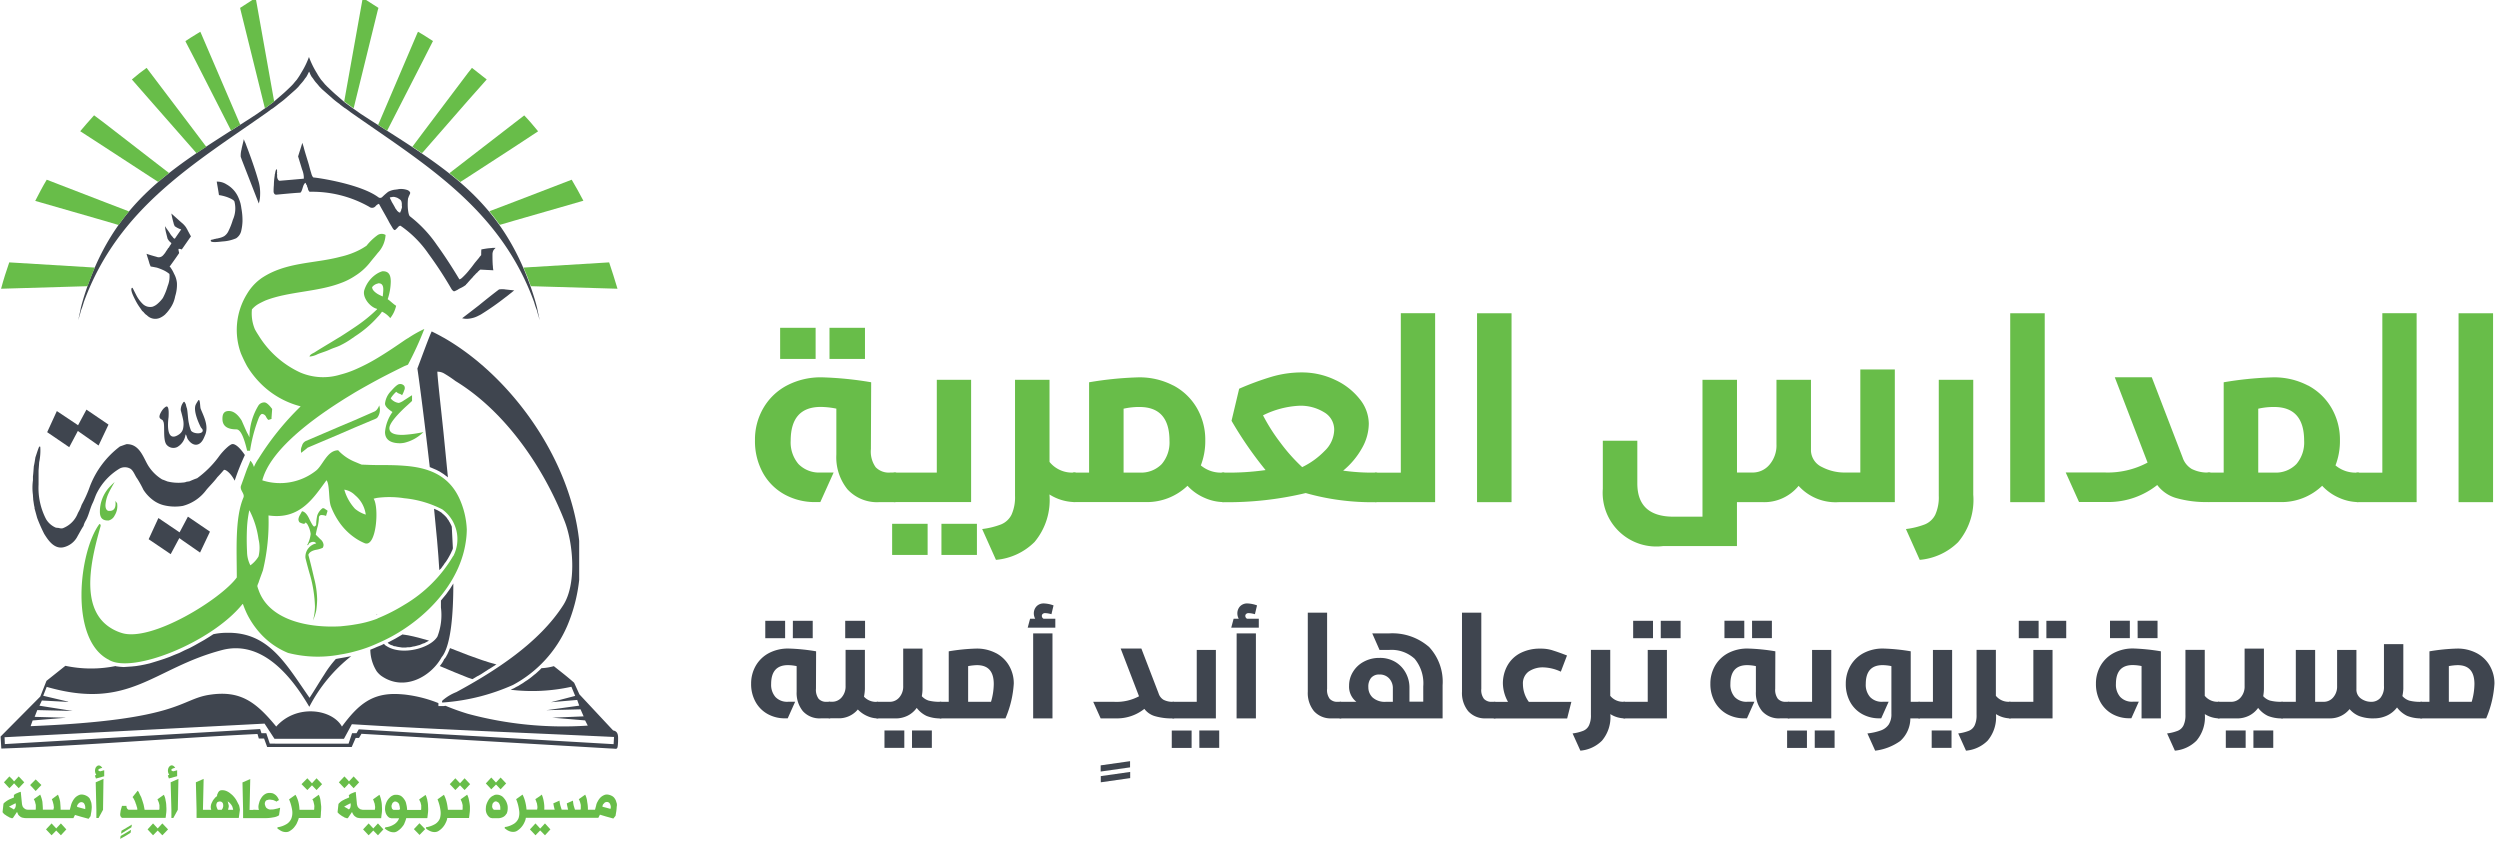 <svg xmlns="http://www.w3.org/2000/svg" xmlns:xlink="http://www.w3.org/1999/xlink" width="225" height="76" viewBox="0 0 225 76">
  <defs>
    <clipPath id="clip-path">
      <rect id="Rectangle_9180" data-name="Rectangle 9180" width="225" height="76" transform="translate(29 21)" fill="none" stroke="#707070" stroke-width="1"/>
    </clipPath>
    <clipPath id="clip-path-2">
      <rect id="Rectangle_9179" data-name="Rectangle 9179" width="277.291" height="75.694" fill="none"/>
    </clipPath>
  </defs>
  <g id="Mask_Group_70" data-name="Mask Group 70" transform="translate(-29 -21)" clip-path="url(#clip-path)">
    <g id="Group_73585" data-name="Group 73585" transform="translate(-276.945 -322.194)">
      <g id="Group_73584" data-name="Group 73584" transform="translate(306 343)">
        <g id="Group_73583" data-name="Group 73583" transform="translate(0 0)" clip-path="url(#clip-path-2)">
          <path id="Path_89863" data-name="Path 89863" d="M96.467,32.733l-.024,6.015a2.422,2.422,0,0,0,.432,1.632,1.638,1.638,0,0,0,1.278.479H98.6a.183.183,0,0,1,.177.077.308.308,0,0,1,.047.142V43.3a.271.271,0,0,1-.047.142.183.183,0,0,1-.177.077H97.219a3.612,3.612,0,0,1-2.886-1.153,4.6,4.6,0,0,1-1-3.129V35.105a7.434,7.434,0,0,0-1.4-.154q-2.706,0-2.709,3.04a3,3,0,0,0,.7,2.1,2.591,2.591,0,0,0,2.011.763H93.09l-1.2,2.662h-.444a5.656,5.656,0,0,1-2.774-.686,4.956,4.956,0,0,1-1.952-1.952,5.9,5.9,0,0,1-.71-2.928,5.624,5.624,0,0,1,.757-2.9,5.3,5.3,0,0,1,2.117-2.029,6.561,6.561,0,0,1,3.164-.733,31.488,31.488,0,0,1,4.418.444m-8.192-4.9h3.194v2.8H88.275Zm4.442,0h3.194v2.8H92.717Z" transform="translate(-18.117 1.866)" fill="#68bd49"/>
          <path id="Path_89864" data-name="Path 89864" d="M106.88,48.705h3.194v2.8H106.88Zm.243-1.952a.183.183,0,0,1-.177-.077.308.308,0,0,1-.047-.142V44.316a.288.288,0,0,1,.047-.142.183.183,0,0,1,.177-.077H110.9V35.74h3.088V46.747h-6.861Zm4.194,1.952h3.194v2.8h-3.194Z" transform="translate(-26.643 -1.366)" fill="#68bd49"/>
          <path id="Path_89865" data-name="Path 89865" d="M129.056,44.174a.333.333,0,0,1,.041.136v2.218a.262.262,0,0,1-.041.142.183.183,0,0,1-.177.077,4.394,4.394,0,0,1-2.242-.686v.024a5.878,5.878,0,0,1-1.343,4.253,5.6,5.6,0,0,1-3.472,1.609l-1.242-2.774a7.18,7.18,0,0,0,1.709-.42,1.822,1.822,0,0,0,.935-.875,3.81,3.81,0,0,0,.313-1.7V35.74h3.105v7.393a2.6,2.6,0,0,0,2.242.952.175.175,0,0,1,.172.089" transform="translate(-32.24 -1.366)" fill="#68bd49"/>
          <path id="Path_89866" data-name="Path 89866" d="M143.362,36.1a5.3,5.3,0,0,1,2.117,2.029,5.666,5.666,0,0,1,.757,2.9,6.066,6.066,0,0,1-.4,2.265,2.8,2.8,0,0,0,2,.645.183.183,0,0,1,.177.077.308.308,0,0,1,.047.142v2.218a.271.271,0,0,1-.047.142.183.183,0,0,1-.177.077,4.3,4.3,0,0,1-1.633-.367,4.5,4.5,0,0,1-1.567-1.1,5.292,5.292,0,0,1-3.8,1.467h-6.388a.183.183,0,0,1-.177-.077.308.308,0,0,1-.047-.142V44.159a.288.288,0,0,1,.047-.142.183.183,0,0,1,.177-.077h1.331V35.814a31.408,31.408,0,0,1,4.418-.444,6.554,6.554,0,0,1,3.159.733m-4.472,2.088V43.94h1.42a2.591,2.591,0,0,0,2.011-.763,2.991,2.991,0,0,0,.7-2.1q0-3.043-2.709-3.04a6.315,6.315,0,0,0-1.42.154" transform="translate(-37.816 -1.214)" fill="#68bd49"/>
          <path id="Path_89867" data-name="Path 89867" d="M167.138,35.277A6,6,0,0,1,169.368,37a3.578,3.578,0,0,1,.834,2.242,4.513,4.513,0,0,1-.621,2.206,7.111,7.111,0,0,1-1.686,2.011,18.621,18.621,0,0,0,2.91.177c.2,0,.29.083.29.243v2.177c0,.16-.095.243-.29.243a21.765,21.765,0,0,1-6.282-.822,30.149,30.149,0,0,1-7.411.822.216.216,0,0,1-.243-.243V43.877a.216.216,0,0,1,.243-.243,23.641,23.641,0,0,0,3.8-.225,34.021,34.021,0,0,1-3.064-4.436l.686-2.886a25.634,25.634,0,0,1,3-1.1,9.6,9.6,0,0,1,2.62-.367,6.95,6.95,0,0,1,2.987.657m-6.459,3.206a16.51,16.51,0,0,0,1.573,2.472,15.82,15.82,0,0,0,1.952,2.188,7.112,7.112,0,0,0,2.029-1.467,2.7,2.7,0,0,0,.852-1.887,1.8,1.8,0,0,0-.911-1.585,4.026,4.026,0,0,0-2.218-.586,8.2,8.2,0,0,0-3.277.864" transform="translate(-47.065 -0.908)" fill="#68bd49"/>
          <path id="Path_89868" data-name="Path 89868" d="M180.375,42.615a.183.183,0,0,1-.177-.077.309.309,0,0,1-.047-.142V40.178a.289.289,0,0,1,.047-.142.183.183,0,0,1,.177-.077h2.218V25.61h3.088v17h-5.306Z" transform="translate(-56.575 2.773)" fill="#68bd49"/>
          <path id="Path_89869" data-name="Path 89869" d="M195.88,42.615v-17h3.105v17H195.88Z" transform="translate(-63.001 2.773)" fill="#68bd49"/>
          <path id="Path_89870" data-name="Path 89870" d="M236.26,46.112a4.484,4.484,0,0,1-3.62-1.467,3.99,3.99,0,0,1-3.218,1.467h-2.33v3.951h-6.636a4.825,4.825,0,0,1-5.436-5.152v-4.33h3.105V44.42q0,3,3.265,3h2.6V35.1h3.105v8.346h1.4a1.972,1.972,0,0,0,1.52-.7,2.663,2.663,0,0,0,.633-1.851V35.1h3.105v6.412a1.7,1.7,0,0,0,1,1.443,4.377,4.377,0,0,0,2.064.491h1.378V34.17h3.105V46.112Z" transform="translate(-70.821 -0.724)" fill="#68bd49"/>
          <path id="Path_89871" data-name="Path 89871" d="M265.854,50.338a5.6,5.6,0,0,1-3.472,1.609l-1.242-2.774a7.18,7.18,0,0,0,1.709-.42,1.822,1.822,0,0,0,.935-.875,3.811,3.811,0,0,0,.313-1.7V35.74H267.2V46.085a5.9,5.9,0,0,1-1.349,4.253" transform="translate(-89.662 -1.366)" fill="#68bd49"/>
          <path id="Path_89872" data-name="Path 89872" d="M277.01,42.615v-17h3.105v17H277.01Z" transform="translate(-96.145 2.773)" fill="#68bd49"/>
          <path id="Path_89873" data-name="Path 89873" d="M296.795,43.611a3.13,3.13,0,0,0,1.556.319.183.183,0,0,1,.177.077.308.308,0,0,1,.047.142v2.218a.271.271,0,0,1-.047.142.183.183,0,0,1-.177.077,9.812,9.812,0,0,1-2.987-.367,3.247,3.247,0,0,1-1.674-1.165,7.079,7.079,0,0,1-4.33,1.532h-2.709l-1.2-2.662h3.442a7.618,7.618,0,0,0,3.927-.887l-2.951-7.677h3.33l2.774,7.216a1.885,1.885,0,0,0,.822,1.035" transform="translate(-99.593 -1.21)" fill="#68bd49"/>
          <path id="Path_89874" data-name="Path 89874" d="M316.008,36.1a5.3,5.3,0,0,1,2.117,2.029,5.666,5.666,0,0,1,.757,2.9,6.067,6.067,0,0,1-.4,2.265,2.8,2.8,0,0,0,2,.645.183.183,0,0,1,.177.077.309.309,0,0,1,.047.142v2.218a.271.271,0,0,1-.047.142.183.183,0,0,1-.177.077,4.3,4.3,0,0,1-1.632-.367,4.5,4.5,0,0,1-1.567-1.1,5.292,5.292,0,0,1-3.8,1.467h-6.394a.184.184,0,0,1-.177-.077.308.308,0,0,1-.047-.142V44.159a.288.288,0,0,1,.047-.142.184.184,0,0,1,.177-.077h1.331V35.814a31.409,31.409,0,0,1,4.418-.444,6.562,6.562,0,0,1,3.164.733m-4.472,2.088V43.94h1.42a2.591,2.591,0,0,0,2.011-.763,2.991,2.991,0,0,0,.7-2.1q0-3.043-2.709-3.04a6.243,6.243,0,0,0-1.42.154" transform="translate(-108.343 -1.214)" fill="#68bd49"/>
          <path id="Path_89875" data-name="Path 89875" d="M329.725,42.615a.183.183,0,0,1-.177-.077.308.308,0,0,1-.047-.142V40.178a.288.288,0,0,1,.047-.142.183.183,0,0,1,.177-.077h2.218V25.61h3.087v17h-5.306Z" transform="translate(-117.588 2.773)" fill="#68bd49"/>
          <path id="Path_89876" data-name="Path 89876" d="M345.23,42.615v-17h3.105v17H345.23Z" transform="translate(-124.014 2.773)" fill="#68bd49"/>
          <path id="Path_89877" data-name="Path 89877" d="M91.274,75.16l-.012,3.365a1.355,1.355,0,0,0,.243.911.911.911,0,0,0,.716.266h.248a.108.108,0,0,1,.1.041.148.148,0,0,1,.024.083v1.242a.162.162,0,0,1-.024.083c-.018.03-.047.041-.1.041H91.7a2.015,2.015,0,0,1-1.615-.645,2.583,2.583,0,0,1-.562-1.751V76.491a3.945,3.945,0,0,0-.781-.089c-1.011,0-1.514.568-1.514,1.7a1.668,1.668,0,0,0,.39,1.171,1.445,1.445,0,0,0,1.124.426h.645l-.668,1.491H88.47a3.168,3.168,0,0,1-1.55-.384,2.781,2.781,0,0,1-1.094-1.094,3.278,3.278,0,0,1-.4-1.638,3.2,3.2,0,0,1,.42-1.621,2.956,2.956,0,0,1,1.183-1.136,3.7,3.7,0,0,1,1.769-.408,17.556,17.556,0,0,1,2.472.248M86.7,72.41h1.786v1.567H86.7Zm2.484,0h1.786v1.567H89.18Z" transform="translate(-17.88 -16.346)" fill="#3f454f"/>
          <path id="Path_89878" data-name="Path 89878" d="M100.365,79.242a1.462,1.462,0,0,0,1.207.461.108.108,0,0,1,.1.041.148.148,0,0,1,.024.083v1.242a.162.162,0,0,1-.024.083c-.018.03-.047.041-.1.041a2.3,2.3,0,0,1-.893-.2,2.6,2.6,0,0,1-.869-.6,2.212,2.212,0,0,1-1.786.793h-.769a.108.108,0,0,1-.1-.041.148.148,0,0,1-.024-.083V79.821a.162.162,0,0,1,.024-.083c.018-.03.047-.041.1-.041H97.5a1.112,1.112,0,0,0,.852-.39,1.486,1.486,0,0,0,.355-1.035V75.03h1.739v3.513a4.335,4.335,0,0,1-.083.7M98.674,72.41h1.786v1.567H98.674Z" transform="translate(-22.66 -16.346)" fill="#3f454f"/>
          <path id="Path_89879" data-name="Path 89879" d="M108.543,80.922a1.376,1.376,0,0,0,.621.4,3.929,3.929,0,0,0,1.071.106.108.108,0,0,1,.1.041.148.148,0,0,1,.024.083V82.8a.162.162,0,0,1-.024.083c-.018.03-.047.041-.1.041a3.291,3.291,0,0,1-1.254-.219,2.383,2.383,0,0,1-.893-.727,2.22,2.22,0,0,1-.816.7,2.393,2.393,0,0,1-1.088.248h-1.638a.108.108,0,0,1-.1-.041.148.148,0,0,1-.024-.083V81.555a.162.162,0,0,1,.024-.083c.018-.03.047-.041.1-.041h1.118a1.112,1.112,0,0,0,.852-.39,1.486,1.486,0,0,0,.355-1.035V76.64h1.739v3.638a3.555,3.555,0,0,1-.065.645m-3.36,3.088h1.786v1.567h-1.786Zm2.478,0h1.786v1.567h-1.786Z" transform="translate(-25.638 -18.074)" fill="#3f454f"/>
          <path id="Path_89880" data-name="Path 89880" d="M119.146,77.048a2.919,2.919,0,0,1,1.183,1.136,3.139,3.139,0,0,1,.42,1.621A9.324,9.324,0,0,1,120,82.921h-5.85a.108.108,0,0,1-.1-.041.148.148,0,0,1-.024-.083V81.555a.162.162,0,0,1,.024-.083c.018-.03.047-.041.1-.041h.745V76.888a17.556,17.556,0,0,1,2.472-.248,3.707,3.707,0,0,1,1.774.408m-2.5,1.165v3.218H118.7a5.79,5.79,0,0,0,.248-1.6c0-1.136-.5-1.7-1.514-1.7a4.709,4.709,0,0,0-.793.089" transform="translate(-29.564 -18.074)" fill="#3f454f"/>
          <path id="Path_89881" data-name="Path 89881" d="M129.835,69.947l-.189.793a2.38,2.38,0,0,0-.574-.1.314.314,0,0,0-.207.071.216.216,0,0,0-.083.166.289.289,0,0,0,.16.272h1.053v.8H127.51l.213-.8h.461a1.04,1.04,0,0,1-.124-.461.927.927,0,0,1,.243-.657.878.878,0,0,1,.674-.26,2.761,2.761,0,0,1,.858.177M128,72.467h1.739v7.648H128Z" transform="translate(-35.071 -15.267)" fill="#3f454f"/>
          <path id="Path_89882" data-name="Path 89882" d="M141.31,91.234v-.557l2.646-.377v.557Zm.011.968v-.557l2.646-.377v.557Z" transform="translate(-42.305 -21.601)" fill="#3f454f"/>
          <path id="Path_89883" data-name="Path 89883" d="M143.815,81.253a1.766,1.766,0,0,0,.869.177.108.108,0,0,1,.1.041.148.148,0,0,1,.024.083V82.8a.162.162,0,0,1-.024.083c-.018.03-.047.041-.1.041a5.442,5.442,0,0,1-1.668-.207,1.824,1.824,0,0,1-.935-.651,3.953,3.953,0,0,1-2.419.858h-1.514l-.668-1.491H139.4a4.268,4.268,0,0,0,2.2-.5l-1.65-4.294h1.863l1.55,4.034a1.026,1.026,0,0,0,.45.58" transform="translate(-39.144 -18.074)" fill="#3f454f"/>
          <path id="Path_89884" data-name="Path 89884" d="M149.43,84.1h1.786v1.567H149.43Zm.136-1.088a.108.108,0,0,1-.1-.041.148.148,0,0,1-.024-.083V81.641a.162.162,0,0,1,.024-.083c.018-.03.047-.041.1-.041h2.112V76.85H153.4v6.157h-3.839m2.348,1.088H153.7v1.567h-1.786Z" transform="translate(-44.026 -18.16)" fill="#3f454f"/>
          <path id="Path_89885" data-name="Path 89885" d="M160.8,69.947l-.189.793a2.38,2.38,0,0,0-.574-.1.314.314,0,0,0-.207.071.216.216,0,0,0-.083.166.289.289,0,0,0,.16.272h1.053v.8H158.48l.213-.8h.461a1.04,1.04,0,0,1-.124-.461.927.927,0,0,1,.243-.657.878.878,0,0,1,.674-.26,2.793,2.793,0,0,1,.858.177m-1.839,2.52H160.7v7.648h-1.739Z" transform="translate(-47.723 -15.267)" fill="#3f454f"/>
          <path id="Path_89886" data-name="Path 89886" d="M172.1,78.934a.911.911,0,0,0,.716.266h.248a.108.108,0,0,1,.1.041.148.148,0,0,1,.024.083v1.242a.162.162,0,0,1-.024.083c-.018.03-.047.041-.1.041h-.769a2.018,2.018,0,0,1-1.615-.651,2.585,2.585,0,0,1-.556-1.745V71.18h1.739v6.843a1.305,1.305,0,0,0,.237.911" transform="translate(-52.478 -15.843)" fill="#3f454f"/>
          <path id="Path_89887" data-name="Path 89887" d="M182.948,75.509a4.581,4.581,0,0,1,1.254,3.484v2.981H175a.108.108,0,0,1-.1-.041.148.148,0,0,1-.024-.083V80.607a.162.162,0,0,1,.024-.083c.018-.03.047-.041.1-.041h1.443a1.727,1.727,0,0,1-.657-1.455,2.333,2.333,0,0,1,.355-1.248,2.5,2.5,0,0,1,.976-.911,2.89,2.89,0,0,1,1.4-.337,2.671,2.671,0,0,1,1.491.4,2.567,2.567,0,0,1,.911,1.011,2.754,2.754,0,0,1,.3,1.23v1.3h1.242V79.1a3.482,3.482,0,0,0-.769-2.484,3.067,3.067,0,0,0-2.319-.8h-.846l-.657-1.491H179.4a5.008,5.008,0,0,1,3.543,1.189m-5.164,2.8a1.227,1.227,0,0,0-.26.846,1.258,1.258,0,0,0,.384.935,1.642,1.642,0,0,0,1.165.39h.657V79.288a1.279,1.279,0,0,0-.325-.9,1.13,1.13,0,0,0-.893-.361.916.916,0,0,0-.728.29" transform="translate(-54.423 -17.126)" fill="#3f454f"/>
          <path id="Path_89888" data-name="Path 89888" d="M195.566,78.934a.911.911,0,0,0,.716.266h.248a.108.108,0,0,1,.1.041.148.148,0,0,1,.024.083v1.242a.162.162,0,0,1-.024.083c-.018.03-.047.041-.1.041h-.769a2.018,2.018,0,0,1-1.615-.651,2.585,2.585,0,0,1-.556-1.745V71.18h1.739v6.843a1.305,1.305,0,0,0,.237.911" transform="translate(-62.066 -15.843)" fill="#3f454f"/>
          <path id="Path_89889" data-name="Path 89889" d="M203.673,76.8c.349.106.787.26,1.313.467l-.556,1.455a3.949,3.949,0,0,0-1.526-.384,2.249,2.249,0,0,0-1.384.384,1.312,1.312,0,0,0-.5,1.118,2.7,2.7,0,0,0,.532,1.6h3.827L205,82.931h-6.53a.108.108,0,0,1-.1-.041.148.148,0,0,1-.024-.083V81.565a.162.162,0,0,1,.024-.083c.018-.03.047-.041.1-.041h1.207a3.539,3.539,0,0,1-.461-1.627,3.3,3.3,0,0,1,.4-1.627,2.81,2.81,0,0,1,1.159-1.13,3.818,3.818,0,0,1,1.822-.408,3.481,3.481,0,0,1,1.076.148" transform="translate(-64.011 -18.078)" fill="#3f454f"/>
          <path id="Path_89890" data-name="Path 89890" d="M215.17,81.56a.178.178,0,0,1,.024.077v1.242a.162.162,0,0,1-.024.083c-.018.03-.047.041-.1.041a2.464,2.464,0,0,1-1.254-.384v.012a3.268,3.268,0,0,1-.751,2.378,3.123,3.123,0,0,1-1.946.9l-.7-1.55a3.952,3.952,0,0,0,.958-.237.982.982,0,0,0,.52-.491,2.109,2.109,0,0,0,.172-.952V76.84h1.739v4.134a1.468,1.468,0,0,0,1.254.532q.089.009.106.053" transform="translate(-68.941 -18.156)" fill="#3f454f"/>
          <path id="Path_89891" data-name="Path 89891" d="M218.2,81.193a.108.108,0,0,1-.1-.041.148.148,0,0,1-.024-.083V79.827a.162.162,0,0,1,.024-.083c.018-.03.047-.041.1-.041h2.112V75.036h1.727v6.157H218.2m.8-8.783h1.786v1.567h-1.786Zm2.484,0h1.786v1.567h-1.786Z" transform="translate(-72.071 -16.346)" fill="#3f454f"/>
          <path id="Path_89892" data-name="Path 89892" d="M237.234,75.16l-.012,3.365a1.355,1.355,0,0,0,.243.911.911.911,0,0,0,.716.266h.248a.108.108,0,0,1,.1.041.148.148,0,0,1,.024.083v1.242a.162.162,0,0,1-.024.083c-.018.03-.047.041-.1.041h-.769a2.015,2.015,0,0,1-1.615-.645,2.583,2.583,0,0,1-.562-1.751V76.491a3.945,3.945,0,0,0-.781-.089c-1.011,0-1.514.568-1.514,1.7a1.668,1.668,0,0,0,.39,1.171,1.445,1.445,0,0,0,1.124.426h.645l-.668,1.491h-.248a3.169,3.169,0,0,1-1.55-.384,2.781,2.781,0,0,1-1.094-1.094,3.278,3.278,0,0,1-.4-1.638,3.2,3.2,0,0,1,.42-1.621,2.956,2.956,0,0,1,1.183-1.136,3.7,3.7,0,0,1,1.769-.408,17.556,17.556,0,0,1,2.472.248m-4.578-2.75h1.786v1.567h-1.786Zm2.484,0h1.786v1.567H235.14Z" transform="translate(-77.508 -16.346)" fill="#3f454f"/>
          <path id="Path_89893" data-name="Path 89893" d="M243.06,84.1h1.786v1.567H243.06Zm.136-1.088a.108.108,0,0,1-.1-.041.148.148,0,0,1-.024-.083V81.641a.162.162,0,0,1,.024-.083c.018-.03.047-.041.1-.041h2.112V76.85h1.727v6.157H243.2m2.348,1.088h1.786v1.567h-1.786Z" transform="translate(-82.276 -18.16)" fill="#3f454f"/>
          <path id="Path_89894" data-name="Path 89894" d="M258.686,81.478a.178.178,0,0,1,.024.077V82.8a.162.162,0,0,1-.024.083c-.018.03-.047.041-.1.041H257.8a2.742,2.742,0,0,1-.911,2.035,4.888,4.888,0,0,1-2.254.869l-.7-1.55A5.251,5.251,0,0,0,255.166,84a1.441,1.441,0,0,0,.692-.532,1.7,1.7,0,0,0,.237-.964V78.219a4.008,4.008,0,0,0-.793-.089c-1.011,0-1.514.568-1.514,1.7a1.667,1.667,0,0,0,.39,1.171,1.445,1.445,0,0,0,1.124.426h.544l-.668,1.491h-.172a3.129,3.129,0,0,1-1.544-.384,2.753,2.753,0,0,1-1.082-1.094,3.34,3.34,0,0,1-.39-1.638,3.2,3.2,0,0,1,.42-1.621,2.956,2.956,0,0,1,1.183-1.136,3.7,3.7,0,0,1,1.769-.408,17.557,17.557,0,0,1,2.472.248v4.543h.757a.1.1,0,0,1,.095.047" transform="translate(-85.924 -18.074)" fill="#3f454f"/>
          <path id="Path_89895" data-name="Path 89895" d="M263.064,83.007a.108.108,0,0,1-.1-.041.148.148,0,0,1-.024-.083V81.641a.162.162,0,0,1,.024-.083c.018-.03.047-.041.1-.041h1.242V76.85h1.727v6.157h-2.969m1.13,1.088h1.786v1.567h-1.786Z" transform="translate(-90.397 -18.16)" fill="#3f454f"/>
          <path id="Path_89896" data-name="Path 89896" d="M273.85,81.56a.178.178,0,0,1,.024.077v1.242a.162.162,0,0,1-.024.083c-.018.03-.047.041-.1.041a2.464,2.464,0,0,1-1.254-.384v.012a3.268,3.268,0,0,1-.751,2.378,3.123,3.123,0,0,1-1.946.9l-.7-1.55a3.952,3.952,0,0,0,.958-.237.983.983,0,0,0,.521-.491,2.109,2.109,0,0,0,.171-.952V76.84h1.739v4.134a1.468,1.468,0,0,0,1.254.532.132.132,0,0,1,.107.053" transform="translate(-92.914 -18.156)" fill="#3f454f"/>
          <path id="Path_89897" data-name="Path 89897" d="M276.874,81.193a.108.108,0,0,1-.1-.041.148.148,0,0,1-.024-.083V79.827a.162.162,0,0,1,.024-.083c.018-.03.047-.041.1-.041h2.112V75.036h1.727v6.157h-3.839m.8-8.783h1.786v1.567h-1.786Zm2.484,0h1.786v1.567h-1.786Z" transform="translate(-96.039 -16.346)" fill="#3f454f"/>
          <path id="Path_89898" data-name="Path 89898" d="M295.9,75.16v6.033h-1.739V76.485a4.008,4.008,0,0,0-.793-.089c-1.011,0-1.514.568-1.514,1.7a1.667,1.667,0,0,0,.39,1.171,1.445,1.445,0,0,0,1.124.426h.544l-.668,1.491h-.172a3.13,3.13,0,0,1-1.544-.384,2.753,2.753,0,0,1-1.082-1.094,3.339,3.339,0,0,1-.39-1.638,3.2,3.2,0,0,1,.42-1.621,2.956,2.956,0,0,1,1.183-1.136,3.7,3.7,0,0,1,1.768-.408,18.723,18.723,0,0,1,2.472.254m-4.578-2.75h1.786v1.567h-1.786Zm2.484,0H295.6v1.567H293.81Z" transform="translate(-101.476 -16.346)" fill="#3f454f"/>
          <path id="Path_89899" data-name="Path 89899" d="M305.63,81.56a.178.178,0,0,1,.024.077v1.242a.162.162,0,0,1-.024.083c-.018.03-.047.041-.1.041a2.465,2.465,0,0,1-1.254-.384v.012a3.268,3.268,0,0,1-.751,2.378,3.123,3.123,0,0,1-1.946.9l-.7-1.55a3.951,3.951,0,0,0,.958-.237.982.982,0,0,0,.521-.491,2.109,2.109,0,0,0,.172-.952V76.84h1.739v4.134a1.468,1.468,0,0,0,1.254.532.132.132,0,0,1,.106.053" transform="translate(-105.896 -18.156)" fill="#3f454f"/>
          <path id="Path_89900" data-name="Path 89900" d="M312.653,80.922a1.377,1.377,0,0,0,.621.4,3.929,3.929,0,0,0,1.071.106.108.108,0,0,1,.1.041.148.148,0,0,1,.024.083V82.8a.161.161,0,0,1-.024.083c-.018.03-.047.041-.1.041a3.291,3.291,0,0,1-1.254-.219,2.383,2.383,0,0,1-.893-.727,2.22,2.22,0,0,1-.816.7,2.393,2.393,0,0,1-1.088.248h-1.638a.108.108,0,0,1-.1-.041.148.148,0,0,1-.024-.083V81.555a.162.162,0,0,1,.024-.083c.018-.03.047-.041.1-.041h1.118a1.112,1.112,0,0,0,.852-.39,1.486,1.486,0,0,0,.355-1.035V76.64h1.739v3.638a4.174,4.174,0,0,1-.065.645m-3.366,3.088h1.786v1.567h-1.786Zm2.484,0h1.786v1.567h-1.786Z" transform="translate(-109.021 -18.074)" fill="#3f454f"/>
          <path id="Path_89901" data-name="Path 89901" d="M329.114,80.633a1.4,1.4,0,0,0,.627.414,3.919,3.919,0,0,0,1.076.106.108.108,0,0,1,.1.041.148.148,0,0,1,.024.083v1.242a.162.162,0,0,1-.024.083c-.018.03-.047.041-.1.041a3.246,3.246,0,0,1-1.272-.225,2.461,2.461,0,0,1-.911-.757,2.415,2.415,0,0,1-.887.722,2.728,2.728,0,0,1-1.183.26,3.536,3.536,0,0,1-1.349-.213,2.238,2.238,0,0,1-.852-.621,2.247,2.247,0,0,1-1.81.834h-4.27a.108.108,0,0,1-.1-.041.148.148,0,0,1-.024-.083V81.277a.162.162,0,0,1,.024-.083c.018-.03.047-.041.1-.041h1.242V76.486h1.739v4.667h.769a1.111,1.111,0,0,0,.852-.39,1.486,1.486,0,0,0,.355-1.035V76.486h1.739v3.525a.973.973,0,0,0,.414.852,1.567,1.567,0,0,0,.923.29,1.07,1.07,0,0,0,.822-.355,1.561,1.561,0,0,0,.319-1.076V75.96H329.2v4.034a4.092,4.092,0,0,1-.083.639" transform="translate(-112.956 -17.796)" fill="#3f454f"/>
          <path id="Path_89902" data-name="Path 89902" d="M344.446,77.048a2.92,2.92,0,0,1,1.183,1.136,3.139,3.139,0,0,1,.42,1.621,9.324,9.324,0,0,1-.745,3.117h-5.85a.108.108,0,0,1-.1-.041.148.148,0,0,1-.024-.083V81.555a.162.162,0,0,1,.024-.083c.018-.03.047-.041.1-.041h.745V76.888a17.556,17.556,0,0,1,2.472-.248,3.69,3.69,0,0,1,1.774.408m-2.5,1.165v3.218H344a5.791,5.791,0,0,0,.248-1.6c0-1.136-.5-1.7-1.514-1.7a4.777,4.777,0,0,0-.793.089" transform="translate(-121.604 -18.074)" fill="#3f454f"/>
          <path id="Path_89903" data-name="Path 89903" d="M55.128,81.064l-3.036-3.25-.474-1.044c-.593-.53-1.21-1-1.827-1.494a4.971,4.971,0,0,1-1.115.182l-.142.15-.182.166-.182.166-.182.142-.2.166-.182.142-.2.142-.2.127-.2.142-.2.119-.2.127-.2.1-.221.127-.158.063-.119.063a16.377,16.377,0,0,0,5.464-.269l.34.822-2.182.569,2.364-.206.182.514-2.957.411,3.076-.079.277.633-2.823.119,2.957.245.237.467a32.971,32.971,0,0,1-10.785-1.06,20.749,20.749,0,0,1-2.008-.72h-.016l-.158.024h-.474v-.269a11.592,11.592,0,0,0-2.76-.735c-.277-.04-.553-.063-.878-.079-2.3-.1-3.558.9-5.045,2.926-.87-1.573-4.088-2.064-5.914,0-1.85-2.253-3.258-3.274-5.994-2.862S16.241,80.123,2.7,80.677l.182-.514,3.02-.245-2.839-.079.237-.609,3.194.079-3-.474.221-.467,2.364.127v-.024l-2.246-.53.316-.8c7.527,2.167,9.567-1.716,15.869-3.337,3.376-.814,5.978,2.064,7.765,5.132a13.959,13.959,0,0,1,3.772-4.562l-.514.1-.672.119-.2.04a9.5,9.5,0,0,0-1.036,1.392c-.459.7-.87,1.407-1.328,2.1-2.1-2.989-3.637-5.93-7.448-5.851a5.717,5.717,0,0,0-1.21.127l-.38.245-.435.269-.435.245-.435.245-.459.245-.459.206-.459.229-.459.182-.435.182-.459.166-.435.142-.459.142-.419.127-.435.1-.4.079-.4.063-.4.04-.356.024-.356.024-.34-.024-.316-.04-.079-.024a11.1,11.1,0,0,1-4.507-.024L4.127,76.6l-.553,1.407L0,81.61l.063,1.083c7.543-.269,15.387-.941,23.057-1.313l.119.411h.474l.277.759H31.6l.356-.814h.3l.221-.372,4.207.245,5.424.324,12.888.759c.5,0,.538.206.577-.672-.008-.316.087-.87-.443-.957m.04,1.233-13.086-.759-5.424-.308-4.428-.269-.2.348h-.4l-.316.941H24.227l-.316-.941h-.435l-.119-.372L.38,82.29l-.024-.617,23.4-1.226.893,1.368H30.9l.712-1.313c1.684.1,3.376.206,5.045.285,1.8.1,3.614.182,5.424.269,4.373.206,8.761.387,13.126.593Z" transform="translate(0 -15.128)" fill="#3f454f" fill-rule="evenodd"/>
          <path id="Path_89904" data-name="Path 89904" d="M52.914,76.811l.079-.04.34-.206.34-.182.316-.206.34-.221.34-.206.34-.221.079-.04c-.878-.229-1.708-.53-2.546-.838-.538-.206-1.091-.427-1.629-.633l-.04.079-.063.166-.063.142-.063.142-.079.142-.063.119-.079.119-.079.079-.079.166-.1.166-.119.166-.1.127c.893.372,1.724.735,2.538,1.044.142.055.261.095.4.134" transform="translate(-10.461 -15.492)" fill="#3f454f" fill-rule="evenodd"/>
          <path id="Path_89905" data-name="Path 89905" d="M44.07,73.211l.024.024.024.024.016.024.1.063.119.063.142.04.119.063.142.016.158.04.142.024.158.024.158.024h.3l.182-.024h.158l.158-.024.158-.04.158-.024.158-.04.142-.04.158-.04.142-.063.142-.063.142-.04.142-.079.119-.063.119-.063.024-.024c-.617-.182-1.233-.348-1.866-.474-.182-.024-.356-.063-.538-.079l-.016.024-.593.348-.617.324-.079.04.016.024H44.07Z" transform="translate(-9.224 -15.166)" fill="#3f454f" fill-rule="evenodd"/>
          <path id="Path_89906" data-name="Path 89906" d="M43.169,50.582c-1.012-2.1-2.9-2.7-4.926-2.847-.791-.063-1.589-.063-2.38-.063-.5,0-.973-.024-1.447-.04-.2-.079-.4-.166-.593-.245a4.28,4.28,0,0,1-1.313-.838,2.472,2.472,0,0,1-.2-.206c-1,0-1.392,1.368-2.008,1.842a5.224,5.224,0,0,1-4.823.862c.656-2.514,3.914-5.116,7.029-7.1.435-.285.893-.553,1.313-.814.735-.427,1.431-.814,2.048-1.147,1.036-.553,1.89-.965,2.38-1.21.142-.063.261-.1.34-.142a29.553,29.553,0,0,0,1.471-3.21,10.38,10.38,0,0,0-1.447.814c-.119.063-.237.142-.356.221-.712.49-1.526,1.044-2.38,1.558a16.688,16.688,0,0,1-2.048,1.06,8.6,8.6,0,0,1-1.313.451,5.265,5.265,0,0,1-3.614-.182,8.66,8.66,0,0,1-3.756-3.337c-.119-.182-.237-.372-.34-.569a3.675,3.675,0,0,1-.261-1.779,2.307,2.307,0,0,1,.593-.49c.142-.079.34-.182.617-.308,2.064-.814,4.626-.759,6.753-1.558a5.993,5.993,0,0,0,1.313-.656,5.263,5.263,0,0,0,1.352-1.21c.221-.285.474-.569.7-.862a2.561,2.561,0,0,0,.7-1.613.667.667,0,0,0-.7,0,4.892,4.892,0,0,0-1.012.965,5.963,5.963,0,0,1-1.036.569,7.28,7.28,0,0,1-1.313.427c-2.364.633-4.926.451-7.132,1.945-.079.063-.158.119-.237.182a4.634,4.634,0,0,0-1.036,1.21,6.16,6.16,0,0,0-.553,5.361,12.726,12.726,0,0,0,.553,1.147,8.192,8.192,0,0,0,1.036,1.368,7.809,7.809,0,0,0,3.772,2.246v.024a24.681,24.681,0,0,0-3.772,4.681,3.914,3.914,0,0,0-.419.759,1.434,1.434,0,0,0-.316-.569c-.063.142-.158.411-.3.735-.2.553-.435,1.226-.553,1.534-.119.411.38.7.221,1.06-.775,1.842-.593,4.728-.593,7.18-1.407,1.945-7.725,5.867-10.382,4.989a4.139,4.139,0,0,1-1.154-.569c-2.665-1.882-1.487-6.318-.712-9.077a.46.46,0,0,0-.04-.127c-.016-.024-.063-.024-.079-.024-1.827,2.451-2.744,10.366.83,12.208.016,0,.04,0,.04.024,2.143,1.265,9.251-1.6,12.011-5.029h.04a8.871,8.871,0,0,0,.38.917,7.737,7.737,0,0,0,1.036,1.558,6.891,6.891,0,0,0,2.641,1.921,10.807,10.807,0,0,0,4.728.142,11.124,11.124,0,0,0,1.313-.285,11.942,11.942,0,0,0,2.048-.735,15.029,15.029,0,0,0,2.38-1.289c2.878-1.906,5.06-4.72,5.519-7.773a7.717,7.717,0,0,0,.1-1.162,7.43,7.43,0,0,0-.712-2.894m-9.354-.206a2.722,2.722,0,0,1,.973,1.755,2.791,2.791,0,0,1-.973-.53,4.269,4.269,0,0,1-.957-1.716,1.718,1.718,0,0,1,.957.49m-9.409,6.318s-.024-.024-.024-.04a2.729,2.729,0,0,1-.277-1.162,21.715,21.715,0,0,1,0-2.269,10.338,10.338,0,0,1,.2-1.471h.016a7.973,7.973,0,0,1,.814,2.578,3.313,3.313,0,0,1,.016,1.51c0,.024-.016.04-.016.063a2.692,2.692,0,0,1-.727.791m18.249-.838a12.423,12.423,0,0,1-4.412,4.4,16.062,16.062,0,0,1-2.38,1.21.278.278,0,0,1-.063.04,9.9,9.9,0,0,1-1.985.514c-.419.079-.854.119-1.313.166-2.981.166-6.452-.593-7.369-3.289a2.35,2.35,0,0,1-.1-.308c-.016-.024.016-.142.1-.324.119-.372.34-.941.4-1.123a18.587,18.587,0,0,0,.5-4.91c0-.024.016-.024.016-.024,2.823.411,4.048-1.6,5.187-3.147h.04c.277.467.158,1.779.38,2.348a6.777,6.777,0,0,0,.854,1.558,5.525,5.525,0,0,0,1.313,1.265,4.858,4.858,0,0,0,.87.474c1.052.411,1.313-3.234.8-4.009.119-.024.237-.063.38-.079a8.678,8.678,0,0,1,2.38.04,9.493,9.493,0,0,1,3.416,1,3.319,3.319,0,0,1,1,4.2" transform="translate(-1.926 -5.623)" fill="#68bd49" fill-rule="evenodd"/>
          <path id="Path_89907" data-name="Path 89907" d="M45.118,49.289a2.722,2.722,0,0,0,.356-.04,3.57,3.57,0,0,0,1.732-.965,11.986,11.986,0,0,1-1.732.245c-.893.04-1.328-.166-1.328-.593,0-.348.435-.941,1.328-1.8.221-.206.459-.411.712-.656v-.514c-.3.182-.538.348-.712.451A1.565,1.565,0,0,1,45,45.66a1.085,1.085,0,0,1-.735-.411,2.571,2.571,0,0,1,.5-.593.767.767,0,0,0,.3.182.561.561,0,0,1,.221.127,2.238,2.238,0,0,0,.2-.451.414.414,0,0,0,0-.387.456.456,0,0,0-.419-.166c-.158,0-.419.229-.775.633a1.881,1.881,0,0,0-.538,1.123c0,.221.221.467.672.759a3.621,3.621,0,0,0-.672,1.8c0,.664.459,1.012,1.368,1.012" transform="translate(-9.157 -9.201)" fill="#68bd49" fill-rule="evenodd"/>
          <path id="Path_89908" data-name="Path 89908" d="M41.3,31.3A2.7,2.7,0,0,0,40.1,32.8c-.221.656.514,1.558,1.131,1.7a.1.1,0,0,1,.016.04,13.907,13.907,0,0,1-2.008,1.613c-.419.285-.854.569-1.313.862-.38.221-.735.451-1.115.672-.4.245-.791.474-1.17.72-.158.1-.419.182-.474.372V38.8a2.009,2.009,0,0,0,.735-.221c.356-.142.735-.245,1.091-.411.3-.142.617-.221.933-.372.024,0,.024-.024.04-.024A6.881,6.881,0,0,0,39,37.153a1.44,1.44,0,0,0,.237-.166,9.73,9.73,0,0,0,2.048-1.74,3.062,3.062,0,0,0,.4-.49,2.115,2.115,0,0,1,.735.569v.024a2.754,2.754,0,0,0,.538-1.123c-.237-.142-.5-.411-.759-.593a5.263,5.263,0,0,0,.277-1.573c0-.553-.142-.965-.751-.941a1.826,1.826,0,0,0-.427.182m.459,2.087a3.818,3.818,0,0,1-.459-.221c-.261-.166-.5-.372-.5-.617a.864.864,0,0,1,.5-.324c.016,0,.055-.024.079-.024.593,0,.4.759.38,1.186" transform="translate(-7.361 -6.513)" fill="#68bd49" fill-rule="evenodd"/>
          <path id="Path_89909" data-name="Path 89909" d="M40.775,46.951l-1.732.759-1.313.553-3.1,1.328a.653.653,0,0,0-.356.451.883.883,0,0,0-.063.617c.221-.182.419-.324.577-.467l2.941-1.249,1.313-.569,1.842-.775a.439.439,0,0,0,.2-.142,1.2,1.2,0,0,0,.142-1.067,1.066,1.066,0,0,1-.142.285.674.674,0,0,1-.308.277" transform="translate(-7.154 -9.709)" fill="#68bd49" fill-rule="evenodd"/>
          <path id="Path_89910" data-name="Path 89910" d="M26.517,48.477c.34,0,.656.633.957,1.921h.261a13.87,13.87,0,0,1,.775-2.926c.1-.245.221-.387.316-.387a.438.438,0,0,1,.356.269c.1.182.182.269.221.269.261-.079.34-.119.261-.119l.063-.862c-.3-.411-.538-.593-.7-.593a.643.643,0,0,0-.514.245,5.544,5.544,0,0,0-.83,2.9c-.063-.119-.119-.269-.2-.387-.182-.387-.34-.759-.5-1.123-.356-.569-.735-.862-1.154-.862-.4,0-.577.221-.577.672-.016.656.4.98,1.257.98" transform="translate(-5.287 -9.638)" fill="#68bd49" fill-rule="evenodd"/>
          <path id="Path_89911" data-name="Path 89911" d="M12.012,58.573h.063a.818.818,0,0,0,.553-.451,1.6,1.6,0,0,0,.221-1.107l-.158-.206c.079.593-.1.9-.514.9h-.1c-.182-.04-.277-.221-.277-.514a2.955,2.955,0,0,1,.277-1.067c.142-.308.34-.656.553-1.02a7.3,7.3,0,0,0-.553.553A3.266,3.266,0,0,0,11.3,57.79c0,.538.237.783.712.783" transform="translate(-2.365 -11.534)" fill="#68bd49" fill-rule="evenodd"/>
          <path id="Path_89912" data-name="Path 89912" d="M49.78,38.523c-.356-.206-.712-.387-1.052-.553-.2.387-.854,2.19-1.289,3.337.221,1.494.672,5.013,1.115,8.88h.024l.3.127.277.119.277.142.261.166.1.063.158.119.237.182c-.142-1.431-.277-2.823-.4-4.048-.277-2.641-.514-4.681-.553-5.464a1.21,1.21,0,0,1,.553.127,10.573,10.573,0,0,1,1.075.712c4.467,2.72,7.923,7.749,9.828,12.62.791,2.024,1.075,5.669-.119,7.543-2.167,3.392-6.112,5.93-9.631,7.836A4.207,4.207,0,0,0,49.8,71.1c-.04.024-.063.063-.1.079a.251.251,0,0,0-.04.182H49.8a18.682,18.682,0,0,0,6.239-1.573,10.936,10.936,0,0,0,4.887-5.321A14.591,14.591,0,0,0,62,60.339V56.82c-.8-7.433-6.16-14.841-12.216-18.3" transform="translate(-9.929 -7.947)" fill="#3f454f" fill-rule="evenodd"/>
          <path id="Path_89913" data-name="Path 89913" d="M49.552,66.66l-.277.451-.38.53-.237.285-.182.221-.04.04v.633a5.355,5.355,0,0,1-.316,2.617c-.633,1.06-3.194,1.74-4.57.862a.648.648,0,0,1-.237-.206l-.237.119-.419.166-.221.1-.356.142a3.739,3.739,0,0,0,.577,1.945,2.194,2.194,0,0,0,.38.387c2.087,1.494,4.531.063,5.464-1.66a1.581,1.581,0,0,0,.158-.221c.656-1.091.893-3.511.893-6.413" transform="translate(-8.807 -13.952)" fill="#3f454f" fill-rule="evenodd"/>
          <path id="Path_89914" data-name="Path 89914" d="M49.963,63.527l.158-.221.063-.079.079-.127.158-.206.142-.221.119-.206.119-.221.063-.127.063-.142.063-.127.04-.142c-.04-.656-.063-1.289-.1-1.945l-.04-.1-.063-.127-.063-.127-.063-.1-.063-.119-.079-.1-.063-.1-.079-.1-.079-.079-.079-.079-.079-.079H50.16l-.079-.079L50,58.5l-.1-.063-.1-.063-.142-.079-.142-.063-.142-.063-.04-.016c.2,1.961.38,3.867.474,5.519Z" transform="translate(-10.325 -12.171)" fill="#3f454f" fill-rule="evenodd"/>
          <path id="Path_89915" data-name="Path 89915" d="M42.849,70.22a.1.1,0,0,0-.04-.04.277.277,0,0,0-.04.063l.04-.024Z" transform="translate(-8.952 -14.689)" fill="#3f454f" fill-rule="evenodd"/>
          <path id="Path_89916" data-name="Path 89916" d="M21.688,50.8c-.119-.063-.356.142-.419.182a5.29,5.29,0,0,0-.917,1,8.955,8.955,0,0,1-1.906,1.882c-.237.079-.474.182-.712.285-.063,0-.142.024-.221.024a.93.93,0,0,1-.34.079,4.083,4.083,0,0,1-1.407-.1c-.158-.063-.316-.127-.474-.182A3.847,3.847,0,0,1,14.1,52.821c-.474-.7-.775-2.048-2.008-2.024-.2.063-.4.142-.593.206a8.165,8.165,0,0,0-2.7,3.582,10.781,10.781,0,0,1-.751,1.676,3.232,3.232,0,0,1-.3.672c-.024.04-.024.063-.04.079a2.348,2.348,0,0,1-1.352,1.352.647.647,0,0,1-.356-.024c-.079,0-.182-.024-.261-.024a1.865,1.865,0,0,1-.893-.775,6.1,6.1,0,0,1-.672-3.107V53.185c.016-.245.04-.514.055-.759a5.118,5.118,0,0,0,.1-1.368c0-.024-.016-.024-.016-.04H4.229c-.134.308-.221.633-.34.965-.04.269-.079.53-.142.8-.024.308-.04.617-.079.917v.348a4.981,4.981,0,0,0,0,1.328c0,.142.024.285.024.427.04.206.063.49.119.672v.1c.079.285.158.569.237.862A14.554,14.554,0,0,0,4.68,58.87c.3.474.854,1.392,1.724,1.21a1.892,1.892,0,0,0,1.289-1.02c.182-.308.34-.633.538-.917V58.1a2.047,2.047,0,0,1,.182-.411c.277-.467.38-1.083.633-1.6.158-.324.237-.656.419-.98a5.406,5.406,0,0,1,2.024-2.127,1.006,1.006,0,0,1,.973.04c.277.206.4.633.593.878a9.521,9.521,0,0,1,.553,1,3.559,3.559,0,0,0,.933.98,2.725,2.725,0,0,0,.893.411,4.179,4.179,0,0,0,1.724.063,3.847,3.847,0,0,0,2.127-1.455c.316-.372.712-.759.973-1.123.2-.206.4-.427.593-.656.158-.079.656.324.973.965a21.542,21.542,0,0,1,.917-2.309c-.316-.474-.712-.925-1.052-.988" transform="translate(-0.758 -10.629)" fill="#3f454f" fill-rule="evenodd"/>
          <path id="Path_89917" data-name="Path 89917" d="M19.95,59.872l-.316.593-1.906-1.289-.878,1.906,1.985,1.344.775-1.447.34.245,1.526,1.06.893-1.882L20.384,59.05Z" transform="translate(-3.527 -12.359)" fill="#3f454f" fill-rule="evenodd"/>
          <path id="Path_89918" data-name="Path 89918" d="M18.395,47.67c.221.206-.04,1.6.3,2.1a.8.8,0,0,0,.973.245,1.488,1.488,0,0,0,.538-.514,1.617,1.617,0,0,0,.221-.617h.016c.063.024.119.324.182.411.435.672,1.075.7,1.431-.063.055-.119.1-.221.158-.364.316-.862-.237-1.779-.435-2.333-.04-.142-.04-.633-.119-.72v-.04H21.6a2.883,2.883,0,0,0-.261.427c-.237.553.277,1.676.474,2.048a1.284,1.284,0,0,1,.142.182c.158.451-.814.427-1.036.1a3.385,3.385,0,0,1-.182-.617c-.1-.387-.1-.965-.182-1.368a2.171,2.171,0,0,1-.1-.372,1.872,1.872,0,0,0-.119-.221c-.04-.04-.1,0-.142.079a1.1,1.1,0,0,0-.2.656c.063.245.142.514.2.8a1.928,1.928,0,0,1,0,.9.865.865,0,0,1-.34.474c-1.17.814-1.036-.965-.957-1.534.016-.285.04-.814-.1-.941-.079-.1-.261.079-.316.127-.1.079-.5.633-.38.862.1.182.245.134.3.285" transform="translate(-3.782 -9.582)" fill="#3f454f" fill-rule="evenodd"/>
          <path id="Path_89919" data-name="Path 89919" d="M8.06,48.791,9.926,50.1l.893-1.882L8.834,46.87l-.759,1.415-.016-.024L6.17,47l-.87,1.9,1.985,1.352Z" transform="translate(-1.109 -9.81)" fill="#3f454f" fill-rule="evenodd"/>
          <path id="Path_89920" data-name="Path 89920" d="M24.067,12.415l.87-.569.751-.53.672-.49.83-.72c.261-.221.514-.467.775-.72l.2-.206.182-.221.158-.182.142-.206.119-.182.158-.269A7.52,7.52,0,0,0,29.6,6.73a8,8,0,0,0,.672,1.392l.158.269.119.182.142.206.158.182.182.221.2.206c.261.245.514.49.775.72l.83.72.672.49.751.53.878.569c6.927,4.436,12.09,7.322,14.778,16.1l.119.411.1.387.079.387.079.372.079.348-.158-.514-.1-.372-.142-.387-.119-.387c-3.084-8.453-9.9-12.414-16.51-17.063l-.356-.269-.2-.127-.221-.166-.182-.142-.016-.024a6.961,6.961,0,0,1-.656-.514l-.933-.822-.221-.221-.182-.221-.182-.206a3.741,3.741,0,0,1-.221-.308l-.142-.182-.1-.182-.079-.19-.024-.063c-.016,0-.016.024-.016.024V8.058l-.04.063-.1.206-.1.182-.142.182A2.5,2.5,0,0,1,29,9l-.182.206-.182.221-.221.221-.933.822c-.2.182-.435.348-.656.514l-.024.024-.182.142-.221.166-.2.127-.356.269c-6.587,4.634-13.394,8.595-16.494,17.048l-.119.387-.142.387-.1.372-.158.514.079-.348.079-.372.079-.387.1-.387.119-.411c2.688-8.777,7.852-11.663,14.778-16.1" transform="translate(-1.848 -1.409)" fill="#3f454f"/>
          <path id="Path_89921" data-name="Path 89921" d="M56.428,33.185a1.918,1.918,0,0,0-.577,0c-.617.467-1.21.941-1.811,1.431-.5.387-1,.775-1.51,1.162a1.664,1.664,0,0,0,.712.024,2.346,2.346,0,0,0,.791-.269,1.9,1.9,0,0,0,.3-.166A24.319,24.319,0,0,0,56.42,33.9c.182-.127.34-.269.5-.387.1-.079.2-.166.3-.245-.253-.016-.514-.055-.791-.079" transform="translate(-10.994 -6.942)" fill="#3f454f" fill-rule="evenodd"/>
          <path id="Path_89922" data-name="Path 89922" d="M48.444,29.207c.182-.206.356-.411.538-.593a1.032,1.032,0,0,1,.142-.166c.04-.04.079-.079.119-.127a1.192,1.192,0,0,1,.182-.166.409.409,0,0,1,.142-.142.154.154,0,0,1,.1-.079c0-.024,0-.024.016-.024.38.024.775.04,1.17.063a2.179,2.179,0,0,1-.04-.269c0-.127-.024-.221-.024-.348-.016-.285-.016-.569-.016-.862a.971.971,0,0,1,.079-.308c.024,0,.024-.04.04-.063a.162.162,0,0,1,.04-.04c.04-.04.079-.079.119-.127h-.261c-.142.024-.261.024-.4.04-.2.024-.419.063-.617.1-.016.166-.016.348-.016.514a1.791,1.791,0,0,0-.2.245l-.356.427c-.158.206-.3.411-.459.593a6.1,6.1,0,0,1-.735.8c-.1.079-.182.127-.221.1-.514-.862-1.249-2.024-2.024-3.092a11.308,11.308,0,0,0-2.4-2.554c-.1-.063-.158-.285-.2-.672a4.943,4.943,0,0,1,0-.838c0-.04.016-.079.016-.142a.15.15,0,0,0,.04-.1c.04-.079.063-.142.1-.221a.256.256,0,0,0,.04-.206.558.558,0,0,0-.2-.182,1.7,1.7,0,0,0-.83-.1c-.079.024-.158.024-.237.04a1.76,1.76,0,0,0-.712.206,6.421,6.421,0,0,0-.514.451.263.263,0,0,1-.356.04c-1.645-1.226-5.622-1.779-5.78-1.779-.1.024-.2-.119-.277-.427-.079-.245-.142-.49-.2-.712-.142-.49-.3-.965-.435-1.455-.04-.182-.1-.348-.158-.53-.119.411-.261.822-.38,1.226l.356,1.162a2.108,2.108,0,0,1,.158.672v.166c-.7.063-1.407.127-2.1.182a.188.188,0,0,1-.221-.1.569.569,0,0,1-.079-.348v-.079c0-.04-.016-.079-.016-.119A.1.1,0,0,1,31.4,19.2a.156.156,0,0,1-.016-.079v-.142a.072.072,0,0,0-.024-.063c0-.024,0-.024-.016-.04-.04,0-.079.1-.119.269,0,.063-.024.1-.024.142a.3.3,0,0,0-.024.142,6.3,6.3,0,0,0-.079.878,5.361,5.361,0,0,0-.024.617.433.433,0,0,0,.079.182.229.229,0,0,0,.142.063c.735-.063,1.447-.142,2.182-.182.055-.024.119-.119.2-.387.079-.285.158-.427.221-.467.016-.024.04-.024.04-.04a.277.277,0,0,0,.04.063c.016.04.016.079.04.1.04.063.063.079.063.1,0,.04,0,.063.016.079,0,.04.024.063.04.1a.634.634,0,0,1,.04.166c.063.142.119.206.158.206a10.394,10.394,0,0,1,5.345,1.352.408.408,0,0,0,.577-.063.684.684,0,0,1,.3-.206c.277.514.577,1.02.854,1.534.134.269.261.451.34.593s.142.206.182.221c.04.04.1,0,.182-.079a1.234,1.234,0,0,1,.1-.1c.119-.166.237-.221.3-.182a9.793,9.793,0,0,1,2.5,2.514,34.442,34.442,0,0,1,2.048,3.131.721.721,0,0,0,.063.1.745.745,0,0,0,.079.079c.079.063.119.079.119.063a.644.644,0,0,0,.158-.063,1.329,1.329,0,0,0,.158-.079,1.9,1.9,0,0,1,.3-.166,2.4,2.4,0,0,0,.459-.285c-.016-.008,0-.032.04-.071m-5.859-6.768a1.228,1.228,0,0,1-.04.182.606.606,0,0,0-.079.182c-.04-.024-.063-.024-.079-.04a.109.109,0,0,1-.079-.04.3.3,0,0,0-.1-.079.583.583,0,0,0-.063-.1c-.024-.024-.04-.063-.063-.079a.023.023,0,0,0-.024-.024c-.063-.142-.142-.269-.221-.411l-.1-.166c-.04-.063-.063-.142-.1-.206a1.387,1.387,0,0,1-.1-.221.334.334,0,0,1,.158-.04.62.62,0,0,1,.34,0c.016,0,.016,0,.04.024a.338.338,0,0,1,.142.04,1.684,1.684,0,0,1,.2.127c.158.079.221.285.2.569a.468.468,0,0,1-.016.285" transform="translate(-6.505 -3.453)" fill="#3f454f" fill-rule="evenodd"/>
          <path id="Path_89923" data-name="Path 89923" d="M28,17.094c-.079-.206-.158-.411-.237-.633a3.738,3.738,0,0,1-.158-.372c-.055.285-.142.593-.2.878v.024a2.154,2.154,0,0,0-.079.672c.016.063.055.142.079.229.514,1.328,1.036,2.657,1.55,3.985a2.792,2.792,0,0,0,.119-.8,3.839,3.839,0,0,0-.182-1.328c-.2-.712-.5-1.6-.893-2.657" transform="translate(-5.718 -3.368)" fill="#3f454f" fill-rule="evenodd"/>
          <path id="Path_89924" data-name="Path 89924" d="M19.852,25.9a.641.641,0,0,0-.079-.142,2.073,2.073,0,0,0-.4-.411l-.893-.8a7.509,7.509,0,0,0,.2.862c.016.063.016.127.063.166a1.031,1.031,0,0,0,.024.1,1.815,1.815,0,0,0,.34.206,1.784,1.784,0,0,0,.261.1c-.2.285-.4.569-.577.838-.016,0-.016,0-.04-.024a.186.186,0,0,1-.079-.04c-.04-.04-.055-.079-.1-.127a2.048,2.048,0,0,1-.142-.166c-.1-.166-.2-.308-.3-.451-.079-.1-.158-.221-.221-.324a3.059,3.059,0,0,0,.1.617c.04.166.079.308.119.474a.151.151,0,0,0,.04.079c.016.04.04.063.04.079a.6.6,0,0,1,.079.1.367.367,0,0,1,.079.079.688.688,0,0,1,.119.1.71.71,0,0,1-.119.206,1.058,1.058,0,0,0-.1.182c-.016.024-.04.024-.063.04a2.136,2.136,0,0,1-.158.245c-.055.079-.1.166-.158.245-.063.063-.1.127-.158.182a.514.514,0,0,1-.593.127c-.3-.079-.593-.166-.893-.269.079.285.182.569.261.862a.9.9,0,0,0,.055.142.832.832,0,0,0,.063.142c.182.024.356.063.553.1a4.989,4.989,0,0,1,.538.206,2.53,2.53,0,0,1,.593.364,2.245,2.245,0,0,1-.158,1.083,5.392,5.392,0,0,1-.435,1.083,3,3,0,0,1-.474.514,1.28,1.28,0,0,1-.459.269.96.96,0,0,1-.893-.269,2.975,2.975,0,0,1-.577-.8c-.2-.387-.3-.593-.316-.617-.04-.024-.055-.024-.079,0-.1.127,0,.467.3,1.044a5.171,5.171,0,0,0,.5.814c.04.063.079.119.119.182a1.219,1.219,0,0,0,.142.127.687.687,0,0,0,.1.119.789.789,0,0,0,.2.166,1.047,1.047,0,0,0,1.154.245,1.767,1.767,0,0,0,.5-.324,1.531,1.531,0,0,1,.158-.166c.016-.04.055-.063.079-.1.079-.1.158-.206.237-.324a2.721,2.721,0,0,0,.419-1.044,3.368,3.368,0,0,0,.158-1.186,2.126,2.126,0,0,0-.261-.838,3,3,0,0,0-.34-.593c-.016-.024-.04-.024-.063-.04.3-.411.577-.8.854-1.21v-.1a.518.518,0,0,1-.04-.142v-.079a.1.1,0,0,1-.016-.063.3.3,0,0,1,.158,0,1.031,1.031,0,0,0,.1.024c.016,0,.016.024.04.024.277-.387.553-.8.83-1.186q-.059-.095-.237-.427c-.047-.079-.087-.182-.15-.285" transform="translate(-3.112 -5.138)" fill="#3f454f" fill-rule="evenodd"/>
          <path id="Path_89925" data-name="Path 89925" d="M26.609,22.927a3.976,3.976,0,0,0-.237-.656,2.471,2.471,0,0,0-1.036-1.107,1.534,1.534,0,0,0-.878-.245c.063.387.142.8.2,1.21a4,4,0,0,1,.735.182c.38.142.593.269.656.387a2.505,2.505,0,0,1-.142,1.66,6.084,6.084,0,0,1-.38.98,1.134,1.134,0,0,1-.4.49,1.67,1.67,0,0,1-.514.182.257.257,0,0,1-.142.024.5.5,0,0,1-.182.04,1.682,1.682,0,0,1-.316.079.084.084,0,0,0-.04.127c.063.1.4.1,1.036.024a3.6,3.6,0,0,0,1.233-.285,1.085,1.085,0,0,0,.474-.735,4.283,4.283,0,0,0,.1-.775,5.86,5.86,0,0,0-.1-1.186,3.459,3.459,0,0,0-.071-.4" transform="translate(-5.007 -4.378)" fill="#3f454f" fill-rule="evenodd"/>
          <path id="Path_89926" data-name="Path 89926" d="M59.068,14.811c-.4-.49-.814-.98-1.249-1.431l-.933.72-4.127,3.187L51.09,18.575c.34.269.656.53.973.8l.7-.451,4.127-2.68Z" transform="translate(-10.693 -2.8)" fill="#68bd49" fill-rule="evenodd"/>
          <path id="Path_89927" data-name="Path 89927" d="M63.039,20.7l-5.2,2-2.206.838c.316.387.633.8.933,1.226l1.273-.372,6.254-1.8c-.34-.648-.7-1.3-1.052-1.89" transform="translate(-11.643 -4.332)" fill="#68bd49" fill-rule="evenodd"/>
          <path id="Path_89928" data-name="Path 89928" d="M67.229,30.11l-7.709.467c.237.53.459,1.083.656,1.676l7.8.229c-.237-.814-.5-1.613-.751-2.372" transform="translate(-12.457 -6.302)" fill="#68bd49" fill-rule="evenodd"/>
          <path id="Path_89929" data-name="Path 89929" d="M53.559,9.014c-.459-.372-.893-.712-1.328-1.044l-.356.451-4.072,5.4-.933,1.249c.277.182.577.387.854.569l.079-.063,4.072-4.665Z" transform="translate(-9.81 -1.668)" fill="#68bd49" fill-rule="evenodd"/>
          <path id="Path_89930" data-name="Path 89930" d="M47.872,4.761l.04-.063c-.316-.206-.633-.411-.933-.593-.142-.079-.277-.166-.419-.245l-.063.127L42.986,12.21l-.016.024c.016,0,.016,0,.016.024.261.166.538.324.791.514l3.194-6.239Z" transform="translate(-8.994 -0.808)" fill="#68bd49" fill-rule="evenodd"/>
          <path id="Path_89931" data-name="Path 89931" d="M42.186.9c-.5-.308-.949-.617-1.407-.9l-.04.221-1.629,9.1.1.079.672.49.079.04L42.13,1.115l.055-.182Z" transform="translate(-8.186 0)" fill="#68bd49" fill-rule="evenodd"/>
          <path id="Path_89932" data-name="Path 89932" d="M28.657,0c-.435.285-.917.593-1.392.9H27.25l.016.04.04.182,2.182,8.816.063-.04.672-.49.1-.079L28.7.229Z" transform="translate(-5.703 0)" fill="#68bd49" fill-rule="evenodd"/>
          <path id="Path_89933" data-name="Path 89933" d="M22.378,3.86c-.119.079-.261.166-.4.245-.316.182-.617.387-.933.593l.016.063.909,1.755,3.179,6.239c.261-.182.538-.348.814-.514V12.2L22.434,3.979Z" transform="translate(-4.406 -0.808)" fill="#68bd49" fill-rule="evenodd"/>
          <path id="Path_89934" data-name="Path 89934" d="M16.608,8.421l-.34-.451c-.459.324-.893.672-1.328,1.044l1.668,1.906L20.7,15.584l.063.063c.277-.182.577-.387.878-.569L20.7,13.829Z" transform="translate(-3.127 -1.668)" fill="#68bd49" fill-rule="evenodd"/>
          <path id="Path_89935" data-name="Path 89935" d="M11.266,14.09l-.957-.72c-.419.451-.83.941-1.249,1.431l2.206,1.431,4.112,2.68.7.451c.316-.269.633-.53.973-.8l-1.668-1.289Z" transform="translate(-1.896 -2.798)" fill="#68bd49" fill-rule="evenodd"/>
          <path id="Path_89936" data-name="Path 89936" d="M4.976,20.7c-.356.593-.7,1.249-1.036,1.906l6.254,1.8,1.249.372c.3-.427.617-.838.933-1.226l-2.182-.838Z" transform="translate(-0.825 -4.332)" fill="#68bd49" fill-rule="evenodd"/>
          <path id="Path_89937" data-name="Path 89937" d="M.05,32.482l7.781-.229c.221-.593.435-1.147.656-1.676l-7.7-.467c-.261.759-.522,1.558-.735,2.372" transform="translate(-0.01 -6.302)" fill="#68bd49" fill-rule="evenodd"/>
          <path id="Path_89938" data-name="Path 89938" d="M36.525,58.319l-.142.467a1.07,1.07,0,0,0-.38-.079.227.227,0,0,0-.261.221,3.669,3.669,0,0,1-.1.759,7.16,7.16,0,0,0-.182.775c0,.024.142.142.4.411a.743.743,0,0,1,.3.514.489.489,0,0,1-.079.269,2.327,2.327,0,0,1-.617.182c-.356.079-.593.221-.672.451.174.633.34,1.328.514,2.087a8.13,8.13,0,0,1,.277,1.921,7.576,7.576,0,0,1-.079.98,4.015,4.015,0,0,1-.3.917,4.615,4.615,0,0,0,.182-1.289,11.652,11.652,0,0,0-.419-2.72c-.158-.53-.3-1.06-.435-1.613A1.229,1.229,0,0,1,35.5,61.26a.315.315,0,0,0-.277-.142.587.587,0,0,0-.34.127c-.024,0-.04.024-.079.1a.085.085,0,0,1-.119.063,2.71,2.71,0,0,0,.316-1,2.268,2.268,0,0,0-.316-.9l-.142-.142a.169.169,0,0,1-.182.127A1.442,1.442,0,0,1,34,59.363a.432.432,0,0,1-.1-.285.936.936,0,0,1,.142-.387c.079-.142.142-.269.182-.324.237.024.459.269.656.7.221.451.356.672.435.672.04,0,.1-.04.182-.127a3.614,3.614,0,0,1,.1-.878,1.363,1.363,0,0,1,.459-.633.226.226,0,0,1,.237.063,1.48,1.48,0,0,1,.229.158" transform="translate(-7.095 -12.158)" fill="#68bd49" fill-rule="evenodd"/>
          <path id="Path_89939" data-name="Path 89939" d="M67.426,91.4a.834.834,0,0,0-.142-.348.652.652,0,0,0-.261-.245,1.051,1.051,0,0,0-.419-.127h-.079a.661.661,0,0,0-.261.079,1.046,1.046,0,0,0-.3.221,1.457,1.457,0,0,0-.221.324,1.03,1.03,0,0,0-.142.372l-.1.372h-.64a3.3,3.3,0,0,0-.063-.7,1.772,1.772,0,0,0-.182-.656l-.577.411a1.161,1.161,0,0,1,.119.269c.024.079.04.166.063.245v.245a.481.481,0,0,1-.024.182h-.5c-.04-.127-.079-.245-.119-.387a3.972,3.972,0,0,1-.063-.427l-.553.245a2.139,2.139,0,0,0,.063.324,2.388,2.388,0,0,0,.055.245H62.5c-.04-.127-.079-.245-.119-.387a2.7,2.7,0,0,1-.079-.427l-.553.245c.024.127.04.245.063.324a2.137,2.137,0,0,0,.063.245h-.941a2.87,2.87,0,0,0-.04-.7,2.7,2.7,0,0,0-.182-.656l-.182.142-.4.269a1.572,1.572,0,0,1,.1.269.565.565,0,0,1,.063.245.861.861,0,0,1,.024.245c0,.063-.024.119-.024.182h-.957a3.905,3.905,0,0,0-.119-.72,2.937,2.937,0,0,0-.237-.633l-.577.411a3.928,3.928,0,0,1,.261.965,1.514,1.514,0,0,1-.04.735,1.059,1.059,0,0,1-.419.514,2.2,2.2,0,0,1-.735.285H57.4l-.04.1a.687.687,0,0,0,.119.1,1.165,1.165,0,0,0,.277.166.906.906,0,0,0,.4.079.656.656,0,0,0,.4-.142,1.629,1.629,0,0,0,.4-.387,1.656,1.656,0,0,0,.2-.348,1.1,1.1,0,0,0,.119-.387H65.8l.142-.285.553.166.656.182.2-.245c.016-.127.04-.245.063-.387a3.9,3.9,0,0,0,.04-.427.677.677,0,0,0-.024-.4m-.53.593-.356-.1-.38-.1c.016-.04.016-.1.04-.166a.345.345,0,0,1,.1-.119.319.319,0,0,1,.1-.1.434.434,0,0,1,.142-.04.319.319,0,0,1,.237.079.44.44,0,0,1,.1.182.56.56,0,0,1,.04.206,1.577,1.577,0,0,1-.032.166" transform="translate(-12.005 -18.979)" fill="#68bd49"/>
          <path id="Path_89940" data-name="Path 89940" d="M61.183,94.421h-.024l-.411-.451-.5.538.5.53.411-.427h.024l.419.427.49-.53-.49-.538Z" transform="translate(-12.61 -19.668)" fill="#68bd49"/>
          <path id="Path_89941" data-name="Path 89941" d="M57.072,92.432h.016a.99.99,0,0,0,.1-.348,1.586,1.586,0,0,0,0-.387,1.689,1.689,0,0,0-.119-.372A1.457,1.457,0,0,0,56.85,91a.715.715,0,0,0-.277-.221.728.728,0,0,0-.356-.079h-.04a.425.425,0,0,0-.261.079.8.8,0,0,0-.277.182,1.03,1.03,0,0,0-.2.269,1.788,1.788,0,0,0-.142.308,1.079,1.079,0,0,0-.063.348,1.04,1.04,0,0,0,.016.348.834.834,0,0,0,.119.285.781.781,0,0,0,.237.245c.016,0,.04.024.079.024a.677.677,0,0,0,.1.024h.64a1.012,1.012,0,0,0,.4-.127.681.681,0,0,0,.245-.253m-.538-.474v.1h-.553a.2.2,0,0,1-.119-.1c-.024-.04-.04-.1-.063-.142a.708.708,0,0,1,.016-.182.279.279,0,0,1,.055-.166.319.319,0,0,1,.1-.1.185.185,0,0,1,.142-.063h.063c.04.024.079.024.119.063a.2.2,0,0,1,.119.1.53.53,0,0,1,.079.166.971.971,0,0,1,.04.166Z" transform="translate(-11.559 -18.983)" fill="#68bd49"/>
          <path id="Path_89942" data-name="Path 89942" d="M56.139,89.383l.04.024.38.4.5-.53-.5-.53-.38.411-.04.04-.419-.451-.49.53.49.53Z" transform="translate(-11.56 -18.575)" fill="#68bd49"/>
          <path id="Path_89943" data-name="Path 89943" d="M52.11,90.71l-.577.411c.04.079.079.182.119.269.024.079.04.166.063.245v.245a.708.708,0,0,1-.016.182H50.387a4.712,4.712,0,0,0-.119-.72,2.937,2.937,0,0,0-.237-.633l-.577.411a3.929,3.929,0,0,1,.261.965,1.735,1.735,0,0,1-.04.735,1.059,1.059,0,0,1-.419.514,2.3,2.3,0,0,1-.751.285h-.079l-.016.1c.016.04.063.063.1.1a1.6,1.6,0,0,0,.3.166.906.906,0,0,0,.4.079.657.657,0,0,0,.4-.142,1.629,1.629,0,0,0,.4-.387,1.655,1.655,0,0,0,.2-.348,1.1,1.1,0,0,0,.119-.387h1.961c.024-.166.04-.324.063-.514s.016-.348.016-.53a3.712,3.712,0,0,0-.079-.53,1.679,1.679,0,0,0-.166-.522" transform="translate(-10.132 -18.985)" fill="#68bd49"/>
          <path id="Path_89944" data-name="Path 89944" d="M52.047,89.281l-.419-.451-.5.53.5.53.419-.427.411.427.5-.53-.5-.53Z" transform="translate(-10.701 -18.592)" fill="#68bd49"/>
          <path id="Path_89945" data-name="Path 89945" d="M47.513,92.8h.04c.024-.166.04-.324.063-.514a2.964,2.964,0,0,0,0-.53,2.314,2.314,0,0,0-.063-.53.469.469,0,0,0-.04-.182,1.342,1.342,0,0,0-.119-.324l-.553.387-.024.024a.072.072,0,0,1,.024.063,1.655,1.655,0,0,1,.1.206c.024.079.04.166.063.245v.245a.708.708,0,0,1-.016.182H45.734a2.251,2.251,0,0,0-.079-.53.948.948,0,0,0-.182-.427,1.116,1.116,0,0,0-.3-.308.906.906,0,0,0-.435-.1H44.7a.554.554,0,0,0-.261.063.742.742,0,0,0-.261.182,1.28,1.28,0,0,0-.364.593.973.973,0,0,0-.063.348.875.875,0,0,0,.024.324.838.838,0,0,0,.119.308.781.781,0,0,0,.237.245c.024,0,.04.024.079.024a.678.678,0,0,0,.1.024h.7a.944.944,0,0,1-.316.451.3.3,0,0,1-.1.079,1.737,1.737,0,0,1-.814.285l-.063.1a1.558,1.558,0,0,0,.419.269.906.906,0,0,0,.4.079.35.35,0,0,0,.158-.024.7.7,0,0,0,.237-.127,1.63,1.63,0,0,0,.4-.387.865.865,0,0,0,.182-.324,2.293,2.293,0,0,0,.142-.411h1.874Zm-2.459-.735H44.5a.688.688,0,0,1-.119-.1.48.48,0,0,1-.04-.142.355.355,0,0,1,0-.182l.063-.166a.319.319,0,0,1,.1-.1.229.229,0,0,1,.142-.063h.063c.04.024.1.024.142.063a.688.688,0,0,1,.119.1c.024.063.063.1.063.166a.97.97,0,0,1,.04.166c0,.063.024.127.024.166a.09.09,0,0,0-.047.095" transform="translate(-9.148 -18.983)" fill="#68bd49"/>
          <path id="Path_89946" data-name="Path 89946" d="M47.04,94.48l.5.514v.016l.514-.53-.514-.53Z" transform="translate(-9.845 -19.664)" fill="#68bd49"/>
          <path id="Path_89947" data-name="Path 89947" d="M42.28,92.728c.016-.166.04-.324.063-.514a2.965,2.965,0,0,0,0-.53,2.314,2.314,0,0,0-.063-.53,2.279,2.279,0,0,0-.158-.514l-.577.411a1.572,1.572,0,0,1,.1.269.565.565,0,0,1,.063.245.86.86,0,0,1,.024.245c0,.063-.024.119-.024.182h-1.1c-.079-.024-.142-.024-.182-.04a.517.517,0,0,1-.119-.079.319.319,0,0,1-.1-.1.362.362,0,0,1-.079-.166.649.649,0,0,1-.04-.221l-.1-1h-.04a.7.7,0,0,1-.119.04c-.04.024-.1.04-.142.063-.063.024-.1.04-.158.063a.6.6,0,0,1-.1.079c-.04.024-.063.024-.063.04a.189.189,0,0,0,.024.1v.119a1.091,1.091,0,0,0-.158.063,2.056,2.056,0,0,1-.2.079c-.1.063-.2.1-.3.166a.871.871,0,0,0-.2.166.276.276,0,0,0-.1.119l-.079.72c0,.016.016.04.063.079a.569.569,0,0,0,.158.142,2.14,2.14,0,0,0,.2.142,1.475,1.475,0,0,1,.221.127,1.974,1.974,0,0,1,.2.063h.04c.024,0,.04-.024.063-.04l.356-.53a1.093,1.093,0,0,0,.142.269.533.533,0,0,0,.182.166.464.464,0,0,0,.237.1,1.255,1.255,0,0,0,.316.024H42.28ZM39.5,91.787a.348.348,0,0,1-.079.127.078.078,0,0,1-.1.024l-.079-.063-.3-.166.3-.166.277-.142a.8.8,0,0,1,.016.206c-.016.063-.016.127-.032.182" transform="translate(-8.027 -18.916)" fill="#68bd49"/>
          <path id="Path_89948" data-name="Path 89948" d="M42.177,94.421l-.419-.451-.5.538.5.53.419-.427.419.427.49-.53-.49-.538Z" transform="translate(-8.636 -19.668)" fill="#68bd49"/>
          <path id="Path_89949" data-name="Path 89949" d="M39.275,89.395l.134-.158.419.443.5-.53-.5-.53-.419.451-.134-.166L39,88.62l-.5.53.5.53Z" transform="translate(-8.058 -18.548)" fill="#68bd49"/>
          <path id="Path_89950" data-name="Path 89950" d="M35.222,90.71l-.577.411a.626.626,0,0,1,.119.269c.016.079.04.166.055.245a.849.849,0,0,1,0,.245.708.708,0,0,1-.016.182H33.49a3.357,3.357,0,0,0-.1-.72,2.578,2.578,0,0,0-.261-.633l-.577.411a4.02,4.02,0,0,1,.277.965,1.506,1.506,0,0,1-.063.735,1.06,1.06,0,0,1-.419.514,2.2,2.2,0,0,1-.735.285H31.53l-.04.1a.688.688,0,0,0,.119.1,2.134,2.134,0,0,0,.277.166.906.906,0,0,0,.4.079.609.609,0,0,0,.4-.142,1.3,1.3,0,0,0,.4-.387,1.166,1.166,0,0,0,.2-.348,2.054,2.054,0,0,0,.142-.387H35.38a3.479,3.479,0,0,0,.04-.514,3.96,3.96,0,0,0,.024-.53c-.024-.182-.04-.364-.063-.53a1.483,1.483,0,0,0-.158-.522" transform="translate(-6.591 -18.985)" fill="#68bd49"/>
          <path id="Path_89951" data-name="Path 89951" d="M30.824,92.178l.1-.672c-.04,0-.079.024-.119.024a.7.7,0,0,1-.119.04c-.1.024-.182.04-.277.063a.973.973,0,0,1-.261.024.471.471,0,0,1-.261-.024.768.768,0,0,1-.2-.119.645.645,0,0,1-.119-.245.388.388,0,0,1,0-.269.343.343,0,0,1,.119-.166c.063-.024.142-.04.221-.063a.889.889,0,0,1,.261.024.461.461,0,0,1,.237.063.44.44,0,0,1,.182.1.345.345,0,0,1,.119-.079l.1-.063h.016a.08.08,0,0,1-.016-.04,1.874,1.874,0,0,0-.119-.221.957.957,0,0,0-.182-.206,1.256,1.256,0,0,0-.237-.142,1.307,1.307,0,0,0-.3-.04.806.806,0,0,0-.316.063,1.043,1.043,0,0,0-.261.182,1.126,1.126,0,0,0-.2.269.99.99,0,0,0-.142.324,1.838,1.838,0,0,0-.079.348,1.048,1.048,0,0,0,.04.348l-.5-.024V91.7h-.34l.063-2.783-.7.308.055,2.475v.735h2.056a3.237,3.237,0,0,0,.633-.063,1.357,1.357,0,0,0,.514-.166c0-.032.016-.032.016-.032" transform="translate(-5.766 -18.611)" fill="#68bd49"/>
          <path id="Path_89952" data-name="Path 89952" d="M35.191,89.281l-.419-.451-.522.53.522.53.419-.427.411.427.5-.53-.5-.53Z" transform="translate(-7.168 -18.592)" fill="#68bd49"/>
          <path id="Path_89953" data-name="Path 89953" d="M25.9,90.869a2.061,2.061,0,0,0-.277-.387,1.426,1.426,0,0,0-.3-.269.037.037,0,0,0-.04-.04,1.357,1.357,0,0,0-.38-.206.95.95,0,0,0-.419-.04.2.2,0,0,0-.1.04.055.055,0,0,0-.04.024c-.063.04-.079.1-.119.142-.016.063-.063.127-.079.182,0,.04-.016.1-.016.142a.76.76,0,0,0-.237.221.987.987,0,0,0-.2.308.867.867,0,0,0-.119.348.635.635,0,0,0,.04.348h-.751l.063-2.783-.7.308.063,2.475v.735h3.8l.1-.735a2.513,2.513,0,0,0-.079-.411c-.071-.119-.134-.261-.213-.4m-1.21.506a1.264,1.264,0,0,0-.04.166c-.04.04-.063.1-.1.142h-.34a.949.949,0,0,1-.1-.221.534.534,0,0,1-.04-.245.586.586,0,0,1,.079-.206.446.446,0,0,1,.237-.079.351.351,0,0,1,.158.04.319.319,0,0,1,.1.1.338.338,0,0,1,.04.142,1.06,1.06,0,0,1,.008.158m.633.308h-.2c.024-.063.024-.127.04-.166a.566.566,0,0,0,.024-.206.97.97,0,0,0-.04-.166.956.956,0,0,0-.063-.221,1.308,1.308,0,0,1,.237.182v.024a.573.573,0,0,1,.142.182.519.519,0,0,1,.079.206.634.634,0,0,1,.04.166h-.261" transform="translate(-4.653 -18.607)" fill="#68bd49"/>
          <path id="Path_89954" data-name="Path 89954" d="M17.7,92.7c.024-.166.04-.324.063-.514a2.964,2.964,0,0,0,0-.53,2.314,2.314,0,0,0-.063-.53,1.493,1.493,0,0,0-.158-.514l-.577.411c.04.079.079.182.119.269.024.079.04.166.063.245v.245a.481.481,0,0,1-.024.182H15.81c-.024-.166-.063-.308-.079-.427-.04-.142-.079-.269-.119-.387s-.079-.245-.119-.348c-.063-.1-.1-.206-.142-.269a.628.628,0,0,0-.1-.206.165.165,0,0,0-.063-.079l-.459.569c.016.04.063.079.079.119.04.063.063.127.1.182.016.063.063.127.079.206s.063.142.079.221a2.042,2.042,0,0,0,.063.206.657.657,0,0,1,.024.206h-.791a.25.25,0,0,1-.142-.142.357.357,0,0,1-.04-.206h-.4c-.024.063-.04.127-.063.206s-.04.142-.063.221c0,.063-.024.127-.024.206a.515.515,0,0,0-.016.142.37.37,0,0,0,.016.127c.024.024.024.063.04.079a.477.477,0,0,0,.063.063.161.161,0,0,0,.04.04H17.7Z" transform="translate(-2.851 -18.889)" fill="#68bd49"/>
          <path id="Path_89955" data-name="Path 89955" d="M19.423,91.683v.735H19.6l.4-.735.055-2.783-.7.308Z" transform="translate(-4.052 -18.607)" fill="#68bd49"/>
          <path id="Path_89956" data-name="Path 89956" d="M17.639,94.421l-.419-.451-.49.538.49.53.419-.427.419.427.514-.53-.514-.538Z" transform="translate(-3.502 -19.668)" fill="#68bd49"/>
          <path id="Path_89957" data-name="Path 89957" d="M8.074,90.987a.827.827,0,0,0-.277-.245,1.051,1.051,0,0,0-.419-.127H7.3a.661.661,0,0,0-.261.079,1.046,1.046,0,0,0-.3.221,1.457,1.457,0,0,0-.221.324,1.436,1.436,0,0,0-.142.372l-.1.372H5.449c0-.245-.024-.474-.04-.7a2.731,2.731,0,0,0-.2-.656l-.553.411a1.572,1.572,0,0,1,.1.269c.024.079.04.166.063.245,0,.079.024.166.024.245a1.5,1.5,0,0,0-.04.182H3.851c0-.245-.024-.474-.04-.7a2.731,2.731,0,0,0-.2-.656l-.577.411a1.16,1.16,0,0,1,.119.269c.016.079.04.166.063.245V91.8a.708.708,0,0,1-.016.182h-.7a.577.577,0,0,1-.2-.04.516.516,0,0,1-.119-.079.319.319,0,0,1-.1-.1.362.362,0,0,1-.079-.166.921.921,0,0,1-.04-.221l-.1-1h-.04a.7.7,0,0,1-.119.04c-.04.024-.1.04-.142.063-.063.024-.1.04-.158.063a.345.345,0,0,1-.119.079c-.016.024-.04.024-.04.04v.221c-.04.024-.1.04-.142.063-.079.024-.142.063-.2.079a2.046,2.046,0,0,0-.3.166,2.693,2.693,0,0,0-.221.166c-.04.04-.079.079-.079.119l-.079.72c0,.016.024.04.055.079a.805.805,0,0,0,.142.142c.079.04.142.1.221.142s.142.079.221.127a1.572,1.572,0,0,1,.182.063h.063c.016,0,.04-.024.063-.04l.356-.53c.04.1.079.182.119.269a1.731,1.731,0,0,0,.182.166.585.585,0,0,0,.261.1,1.127,1.127,0,0,0,.3.024H6.6l.142-.285.553.166.672.182.182-.245c.016-.127.04-.245.063-.387a3.9,3.9,0,0,0,.04-.427,3.06,3.06,0,0,0-.04-.387,2.689,2.689,0,0,0-.142-.364m-6.7.8c-.04.063-.063.1-.079.127a.081.081,0,0,1-.1.024l-.079-.063L.8,91.706l.316-.166.277-.142a.545.545,0,0,1,.024.206,1.229,1.229,0,0,1-.04.182m6.294.142-.38-.1-.356-.1a.681.681,0,0,1,.016-.166c.04-.04.063-.079.1-.119a.222.222,0,0,1,.119-.1.235.235,0,0,1,.119-.04.319.319,0,0,1,.237.079.44.44,0,0,1,.1.182.56.56,0,0,1,.04.206v.166" transform="translate(-0.048 -18.914)" fill="#68bd49"/>
          <path id="Path_89958" data-name="Path 89958" d="M13.75,94.654l-.04.269.459-.285.474-.293.04-.245-.514.308Z" transform="translate(-2.869 -19.695)" fill="#68bd49"/>
          <path id="Path_89959" data-name="Path 89959" d="M13.65,95.253l-.04.261.538-.3.4-.253.04-.261-.435.261Z" transform="translate(-2.849 -19.821)" fill="#68bd49"/>
          <path id="Path_89960" data-name="Path 89960" d="M10.883,91.683v.735h.2l.4-.735.04-2.783-.7.308Z" transform="translate(-2.265 -18.607)" fill="#68bd49"/>
          <path id="Path_89961" data-name="Path 89961" d="M6.087,94.421l-.419-.451-.5.538.5.53.419-.427.419.427.49-.53-.49-.538Z" transform="translate(-1.082 -19.668)" fill="#68bd49"/>
          <path id="Path_89962" data-name="Path 89962" d="M4.372,89.466l-.514-.506-.5.506.5.538Z" transform="translate(-0.703 -18.619)" fill="#68bd49"/>
          <path id="Path_89963" data-name="Path 89963" d="M1.155,89.395l.134-.158.419.443.5-.53-.5-.53-.419.451L1.155,88.9.87,88.62l-.49.53.49.53Z" transform="translate(-0.08 -18.548)" fill="#68bd49"/>
          <path id="Path_89964" data-name="Path 89964" d="M19.884,87.8l-.364.1c-.032-.008-.063-.024-.095-.032a.438.438,0,0,1-.063-.047.067.067,0,0,1-.016-.055.115.115,0,0,1,.04-.063.455.455,0,0,1,.111-.063.864.864,0,0,1,.2-.055.62.62,0,0,0-.15-.166.293.293,0,0,0-.15-.055.2.2,0,0,0-.134.032.416.416,0,0,0-.111.095.533.533,0,0,0-.079.15.674.674,0,0,0-.032.182.78.78,0,0,0,.024.19.448.448,0,0,0,.095.182l-.127.087.095.261.743-.206V87.8Z" transform="translate(-3.983 -18.286)" fill="#68bd49"/>
          <path id="Path_89965" data-name="Path 89965" d="M11.117,87.876a.439.439,0,0,1-.063-.047.067.067,0,0,1-.016-.055.115.115,0,0,1,.04-.063.4.4,0,0,1,.119-.063.864.864,0,0,1,.2-.055.62.62,0,0,0-.15-.166.293.293,0,0,0-.15-.055.2.2,0,0,0-.134.032.416.416,0,0,0-.111.095.387.387,0,0,0-.079.15.673.673,0,0,0-.032.182.78.78,0,0,0,.024.19.448.448,0,0,0,.095.182l-.127.087.095.261.743-.206V87.8l-.364.1a.283.283,0,0,1-.087-.032" transform="translate(-2.246 -18.286)" fill="#68bd49"/>
        </g>
      </g>
    </g>
  </g>
</svg>

